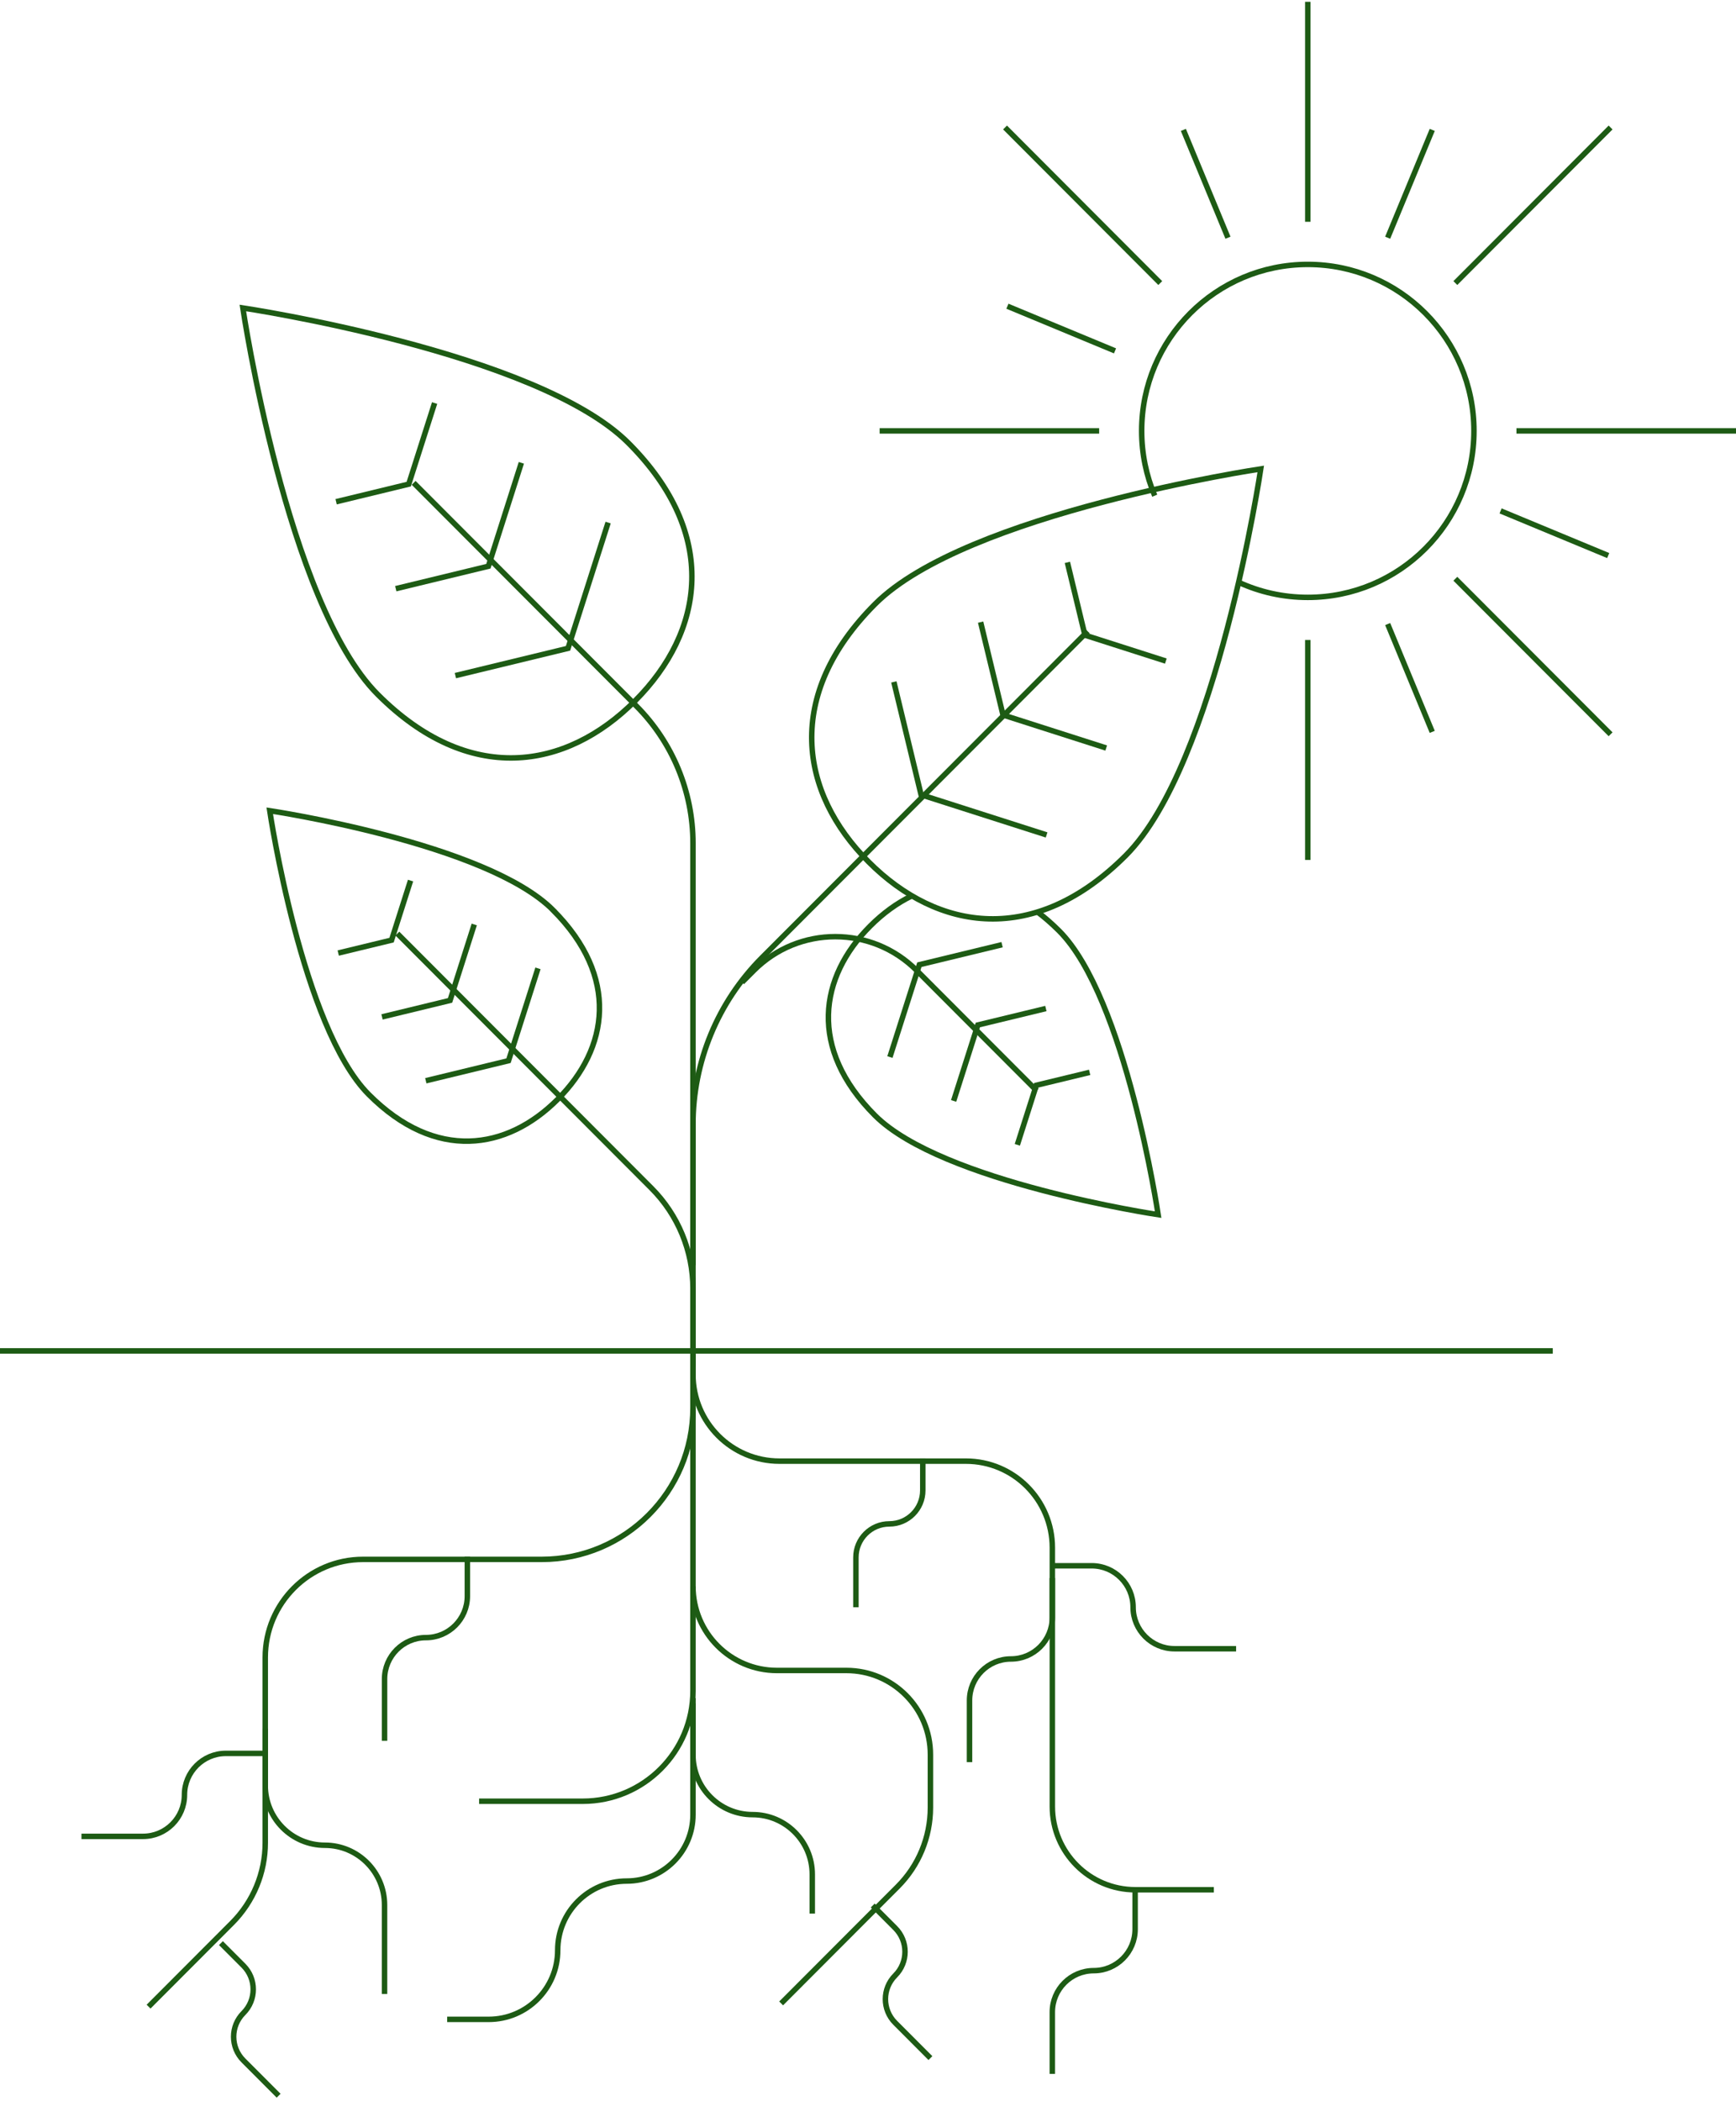 <svg xmlns="http://www.w3.org/2000/svg" fill="none" viewBox="0 0 476 576" height="576" width="476">
<g clip-path="url(#clip0_861_2784)">
<path stroke-miterlimit="10" stroke-width="1.5" stroke="#1D5B14" d="M0 370.333H425.762"></path>
<path stroke-miterlimit="10" stroke-width="1.5" stroke="#1D5B14" d="M131.374 493.783H159.792C176.484 493.783 190.012 480.23 190.012 463.508V231.151C190.012 217.033 184.41 203.487 174.443 193.502L113.418 132.364"></path>
<path stroke-miterlimit="10" stroke-width="1.5" stroke="#1D5B14" d="M190.012 385.923C190.012 408.881 171.441 427.486 148.526 427.486H99.552C84.739 427.486 72.731 439.517 72.731 454.357V505.162C72.731 513.407 69.46 521.319 63.639 527.15L40.738 550.094"></path>
<path stroke-miterlimit="10" stroke-width="1.5" stroke="#1D5B14" d="M190.012 434.867C190.012 447.613 200.325 457.938 213.04 457.938H232.084C244.806 457.938 255.113 468.27 255.113 481.009V495.531C255.113 503.641 251.898 511.426 246.17 517.165L214.184 549.209"></path>
<path stroke-miterlimit="10" stroke-width="1.5" stroke="#1D5B14" d="M72.731 473.882V489.466C72.731 498.517 80.056 505.849 89.083 505.849C98.118 505.849 105.436 513.188 105.436 522.232V546.612"></path>
<path stroke-miterlimit="10" stroke-width="1.5" stroke="#1D5B14" d="M190.012 465.489V481.073C190.012 490.124 197.337 497.456 206.365 497.456C215.399 497.456 222.718 504.794 222.718 513.839V524.589"></path>
<path stroke-miterlimit="10" stroke-width="1.5" stroke="#1D5B14" d="M288.539 432.589V443.409C288.539 449.694 283.453 454.782 277.188 454.782C270.915 454.782 265.836 459.877 265.836 466.154V483.075"></path>
<path stroke-miterlimit="10" stroke-width="1.5" stroke="#1D5B14" d="M128.145 426.736V437.557C128.145 443.841 123.059 448.929 116.793 448.929C110.52 448.929 105.441 454.025 105.441 460.302V477.223"></path>
<path stroke-miterlimit="10" stroke-width="1.5" stroke="#1D5B14" d="M72.73 480.669H61.929C55.656 480.669 50.577 485.765 50.577 492.042C50.577 498.326 45.491 503.414 39.226 503.414H22.336"></path>
<path stroke-miterlimit="10" stroke-width="1.5" stroke="#1D5B14" d="M288.539 429.234H299.34C305.612 429.234 310.691 434.33 310.691 440.607C310.691 446.891 315.777 451.979 322.043 451.979H338.933"></path>
<path stroke-miterlimit="10" stroke-width="1.5" stroke="#1D5B14" d="M311.242 518.035V528.856C311.242 535.14 306.156 540.229 299.891 540.229C293.618 540.229 288.539 545.324 288.539 551.601V568.522"></path>
<path stroke-miterlimit="10" stroke-width="1.5" stroke="#1D5B14" d="M253.021 399.83V408.57C253.021 413.644 248.917 417.755 243.853 417.755C238.788 417.755 234.684 421.867 234.684 426.941V440.607"></path>
<path stroke-miterlimit="10" stroke-width="1.5" stroke="#1D5B14" d="M239.297 522.366L245.464 528.545C249.045 532.133 249.045 537.95 245.464 541.538C241.882 545.126 241.882 550.943 245.464 554.531L255.113 564.198"></path>
<path stroke-miterlimit="10" stroke-width="1.5" stroke="#1D5B14" d="M60.58 532.677L66.747 538.856C70.328 542.444 70.328 548.261 66.747 551.849C63.166 555.437 63.166 561.254 66.747 564.842L76.396 574.509"></path>
<path stroke-miterlimit="10" stroke-width="1.5" stroke="#1D5B14" d="M190.011 466.912V497.463C190.011 507.519 181.873 515.665 171.843 515.665C161.388 515.665 152.919 524.157 152.919 534.624C152.919 545.097 144.442 553.583 133.994 553.583H122.607"></path>
<path stroke-miterlimit="10" stroke-width="1.5" stroke="#1D5B14" d="M190.012 371.373V376.808C190.012 389.922 200.622 400.551 213.711 400.551H264.847C277.936 400.551 288.546 411.181 288.546 424.295V495.234C288.546 507.831 298.739 518.05 311.32 518.05H332.822"></path>
<path stroke-miterlimit="10" stroke-width="1.5" stroke="#1D5B14" d="M190.012 346.823V308.268C190.012 291.121 196.814 274.674 208.915 262.544L298.238 173.057"></path>
<path stroke-miterlimit="10" stroke-width="1.5" stroke="#1D5B14" d="M108.953 255.927L178.603 325.706C185.907 333.023 190.011 342.945 190.011 353.292V374.643"></path>
<path stroke-miterlimit="10" stroke-width="1.5" stroke="#1D5B14" d="M203.469 269.274L206.697 266.04C219.03 253.684 239.021 253.684 251.355 266.04L284.244 298.99"></path>
<path stroke-miterlimit="10" stroke-width="1.5" stroke="#1D5B14" d="M172.337 121.48C197.28 146.469 193.105 173.127 174.11 192.15C155.123 211.173 128.513 215.363 103.57 190.374C78.628 165.385 66.584 84.425 66.584 84.425C66.584 84.425 147.395 96.491 172.337 121.48Z"></path>
<path stroke-miterlimit="10" stroke-width="1.5" stroke="#1D5B14" d="M124.867 185.208L155.751 177.727L166.742 143.256"></path>
<path stroke-miterlimit="10" stroke-width="1.5" stroke="#1D5B14" d="M108.516 161.38L133.917 155.223L142.952 126.873"></path>
<path stroke-miterlimit="10" stroke-width="1.5" stroke="#1D5B14" d="M92.162 137.545L112.075 132.718L119.167 110.49"></path>
<path stroke-miterlimit="10" stroke-width="1.5" stroke="#1D5B14" d="M308.706 234.491C283.763 259.48 257.154 255.297 238.166 236.268C219.178 217.245 214.997 190.586 239.939 165.597C264.882 140.609 345.693 128.543 345.693 128.543C345.693 128.543 333.649 209.503 308.706 234.491Z"></path>
<path stroke-miterlimit="10" stroke-width="1.5" stroke="#1D5B14" d="M245.088 186.934L252.554 217.875L286.97 228.886"></path>
<path stroke-miterlimit="10" stroke-width="1.5" stroke="#1D5B14" d="M268.879 170.551L275.017 196L303.315 205.058"></path>
<path stroke-miterlimit="10" stroke-width="1.5" stroke="#1D5B14" d="M292.67 154.168L297.48 174.118L319.668 181.223"></path>
<path stroke-miterlimit="10" stroke-width="1.5" stroke="#1D5B14" d="M284.244 249.834C286.307 251.363 288.355 253.139 290.397 255.177C308.713 273.528 317.557 332.981 317.557 332.981C317.557 332.981 258.214 324.121 239.897 305.77C221.58 287.42 224.646 267.845 238.59 253.875C242.08 250.379 245.915 247.569 249.991 245.602"></path>
<path stroke-miterlimit="10" stroke-width="1.5" stroke="#1D5B14" d="M274.764 258.97L252.082 264.462L244.008 289.776"></path>
<path stroke-miterlimit="10" stroke-width="1.5" stroke="#1D5B14" d="M286.772 276.472L268.117 280.987L261.477 301.807"></path>
<path stroke-miterlimit="10" stroke-width="1.5" stroke="#1D5B14" d="M298.774 293.973L284.151 297.511L278.945 313.838"></path>
<path stroke-miterlimit="10" stroke-width="1.5" stroke="#1D5B14" d="M151.612 249.466C169.929 267.817 166.863 287.391 152.919 301.361C138.975 315.331 119.436 318.41 101.12 300.052C82.803 281.694 73.959 222.248 73.959 222.248C73.959 222.248 133.303 231.109 151.619 249.459L151.612 249.466Z"></path>
<path stroke-miterlimit="10" stroke-width="1.5" stroke="#1D5B14" d="M116.752 296.273L139.434 290.774L147.508 265.46"></path>
<path stroke-miterlimit="10" stroke-width="1.5" stroke="#1D5B14" d="M104.75 278.772L123.399 274.25L130.039 253.429"></path>
<path stroke-miterlimit="10" stroke-width="1.5" stroke="#1D5B14" d="M92.742 261.263L107.364 257.725L112.571 241.398"></path>
<path stroke-miterlimit="10" stroke-width="1.5" stroke="#1D5B14" d="M316.619 135.889C314.316 130.432 313.037 124.424 313.037 118.126C313.037 92.925 333.431 72.487 358.592 72.487C383.754 72.487 404.147 92.918 404.147 118.126C404.147 143.334 383.754 163.765 358.592 163.765C351.825 163.765 345.404 162.286 339.626 159.632"></path>
<path stroke-miterlimit="10" stroke-width="1.5" stroke="#1D5B14" d="M358.59 60.803V0.5"></path>
<path stroke-miterlimit="10" stroke-width="1.5" stroke="#1D5B14" d="M380.49 65.169L392.711 35.609"></path>
<path stroke-miterlimit="10" stroke-width="1.5" stroke="#1D5B14" d="M336.7 65.169L324.473 35.609"></path>
<path stroke-miterlimit="10" stroke-width="1.5" stroke="#1D5B14" d="M305.732 96.187L276.227 83.944"></path>
<path stroke-miterlimit="10" stroke-width="1.5" stroke="#1D5B14" d="M380.49 171.075L392.711 200.635"></path>
<path stroke-miterlimit="10" stroke-width="1.5" stroke="#1D5B14" d="M411.451 140.057L440.957 152.3"></path>
<path stroke-miterlimit="10" stroke-width="1.5" stroke="#1D5B14" d="M399.047 77.596L441.614 34.95"></path>
<path stroke-miterlimit="10" stroke-width="1.5" stroke="#1D5B14" d="M415.801 118.125H475.999"></path>
<path stroke-miterlimit="10" stroke-width="1.5" stroke="#1D5B14" d="M399.047 158.655L441.614 201.294"></path>
<path stroke-miterlimit="10" stroke-width="1.5" stroke="#1D5B14" d="M358.59 175.442V235.744"></path>
<path stroke-miterlimit="10" stroke-width="1.5" stroke="#1D5B14" d="M301.381 118.125H241.189"></path>
<path stroke-miterlimit="10" stroke-width="1.5" stroke="#1D5B14" d="M318.136 77.596L275.576 34.95"></path>
</g>
<defs>
<clipPath id="clip0_861_2784">
<rect transform="translate(0 0.5)" fill="white" height="575" width="476"></rect>
</clipPath>
</defs>
</svg>
